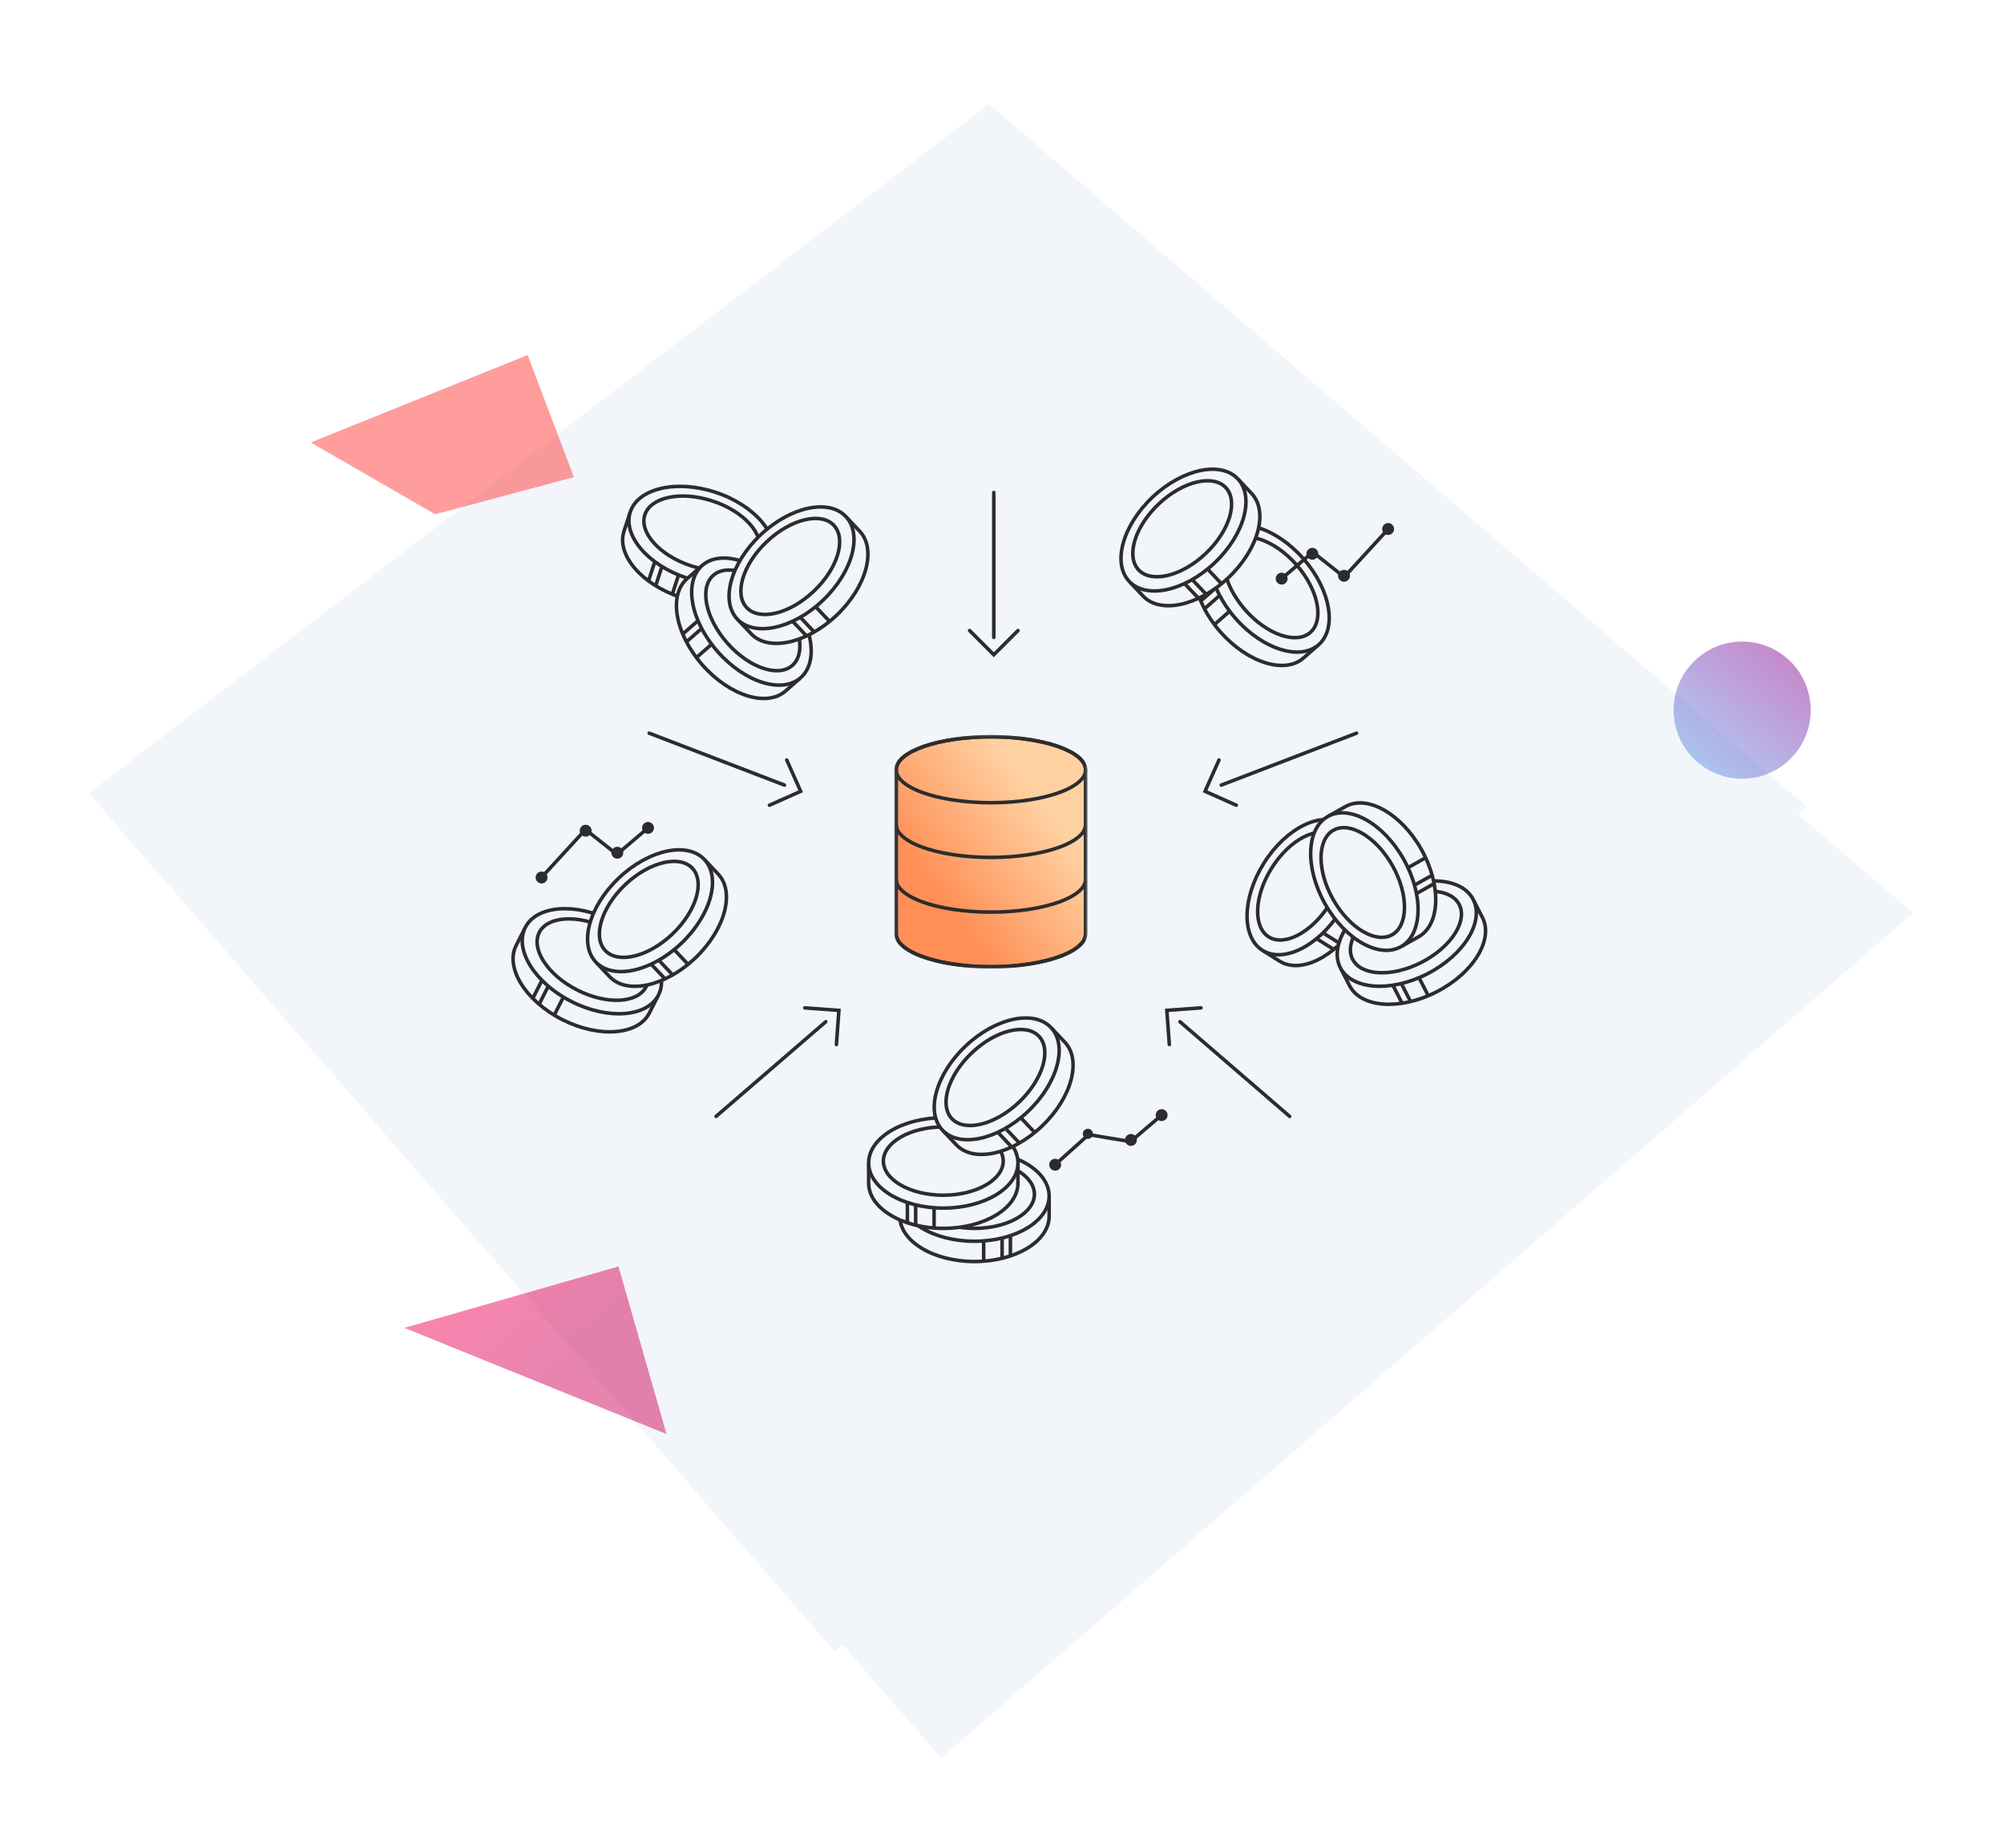 <svg width="565" height="521" viewBox="0 0 565 521" fill="none" xmlns="http://www.w3.org/2000/svg">
<g filter="url(#filter0_d_581_1906)">
<path d="M524.364 242.368L250.348 480.566L40 238.588L293.814 44.343L524.364 242.368Z" fill="#F2F5F9"/>
</g>
<g filter="url(#filter1_d_581_1906)">
<path d="M524.364 242.368L250.348 480.566L40 238.588L293.814 44.343L524.364 242.368Z" fill="#F2F5F9"/>
</g>
<path opacity="0.46" d="M479.02 215.203C487.316 221.92 499.486 220.641 506.203 212.346C512.92 204.05 511.641 191.88 503.346 185.163C495.051 178.446 482.881 179.725 476.163 188.02C469.446 196.315 470.725 208.485 479.02 215.203Z" fill="url(#paint0_linear_581_1906)"/>
<path opacity="0.48" d="M114 374.31L174.367 357L187.913 404.239L114 374.31Z" fill="url(#paint1_linear_581_1906)"/>
<path opacity="0.46" d="M87.612 124.725L148.754 100.078L161.81 134.494L122.688 144.976L87.612 124.725Z" fill="url(#paint2_linear_581_1906)"/>
<path d="M177.459 145.047L175.922 149.754C174.861 153.003 176.021 156.721 178.921 160.136C181.816 163.543 186.393 166.578 191.976 168.401C197.56 170.225 203.046 170.477 207.394 169.435C211.75 168.39 214.88 166.073 215.941 162.824L217.479 158.117L177.459 145.047Z" fill="#F2F5F9" stroke="#2C2C2C"/>
<path d="M201.663 138.748C196.079 136.924 190.593 136.673 186.246 137.715C181.889 138.76 178.758 141.076 177.697 144.325C176.636 147.573 177.796 151.292 180.697 154.706C183.591 158.113 188.168 161.148 193.751 162.971C199.335 164.795 204.821 165.047 209.169 164.005C213.525 162.96 216.656 160.643 217.717 157.395C218.778 154.146 217.618 150.429 214.718 147.014C211.824 143.607 207.246 140.571 201.663 138.748Z" fill="#F2F5F9" stroke="#2C2C2C"/>
<path d="M200.856 141.216C196.358 139.748 191.963 139.487 188.503 140.23C185.028 140.976 182.596 142.703 181.807 145.121C181.017 147.54 181.961 150.368 184.325 153.021C186.68 155.663 190.381 158.048 194.879 159.517C199.376 160.986 203.772 161.245 207.232 160.502C210.707 159.757 213.138 158.03 213.928 155.612C214.718 153.194 213.774 150.364 211.41 147.711C209.055 145.069 205.353 142.685 200.856 141.216Z" fill="#F2F5F9" stroke="#2C2C2C"/>
<path d="M191.208 162.394L189.515 167.577M186.513 160.042L184.821 165.225M184.534 158.576L182.761 164.006" stroke="#2C2C2C"/>
<path d="M356.568 268.296L360.759 270.933C363.652 272.753 367.541 272.533 371.559 270.552C375.568 268.574 379.626 264.873 382.753 259.902C385.881 254.93 387.462 249.67 387.509 245.2C387.557 240.72 386.071 237.12 383.179 235.3L378.987 232.663L356.568 268.296Z" fill="#F2F5F9" stroke="#2C2C2C"/>
<path d="M356.35 243.289C353.222 248.261 351.642 253.521 351.595 257.991C351.548 262.471 353.032 266.071 355.924 267.891C358.817 269.711 362.706 269.491 366.724 267.51C370.733 265.532 374.791 261.831 377.918 256.86C381.046 251.888 382.627 246.628 382.674 242.158C382.722 237.678 381.236 234.078 378.344 232.258C375.451 230.438 371.563 230.658 367.545 232.639C363.536 234.617 359.478 238.318 356.35 243.289Z" fill="#F2F5F9" stroke="#2C2C2C"/>
<path d="M358.546 244.672C356.027 248.677 354.704 252.876 354.582 256.413C354.46 259.965 355.543 262.744 357.696 264.099C359.85 265.453 362.823 265.227 365.972 263.579C369.108 261.938 372.322 258.929 374.841 254.924C377.361 250.92 378.683 246.72 378.804 243.183C378.927 239.631 377.844 236.852 375.691 235.498C373.538 234.143 370.564 234.369 367.415 236.017C364.279 237.658 361.066 240.668 358.546 244.672Z" fill="#F2F5F9" stroke="#2C2C2C"/>
<path d="M376.74 259.186L381.355 262.089M373.316 263.166L377.931 266.069M371.412 264.729L376.247 267.771" stroke="#2C2C2C"/>
<path d="M235.812 294.437L236.52 284.815L226.899 284.107" stroke="#2C2C2C" stroke-linecap="round"/>
<path d="M232.815 288.012L201.889 314.698" stroke="#2C2C2C" stroke-linecap="round"/>
<path d="M329.678 294.437L328.97 284.815L338.591 284.107" stroke="#2C2C2C" stroke-linecap="round"/>
<path d="M332.675 288.013L363.602 314.699" stroke="#2C2C2C" stroke-linecap="round"/>
<path d="M287.008 177.744L280.186 184.565L273.365 177.744" stroke="#2C2C2C" stroke-linecap="round"/>
<path d="M280.188 179.671L280.188 138.823" stroke="#2C2C2C" stroke-linecap="round"/>
<path d="M287.008 313.499L280.186 306.677L273.364 313.499" stroke="#2C2C2C" stroke-linecap="round"/>
<path d="M280.188 311.571L280.188 352.419" stroke="#2C2C2C" stroke-linecap="round"/>
<path d="M216.928 226.985L225.74 223.059L221.815 214.247" stroke="#2C2C2C" stroke-linecap="round"/>
<path d="M221.169 221.306L183.031 206.675" stroke="#2C2C2C" stroke-linecap="round"/>
<path d="M348.561 226.985L339.748 223.059L343.674 214.246" stroke="#2C2C2C" stroke-linecap="round"/>
<path d="M344.317 221.306L382.455 206.675" stroke="#2C2C2C" stroke-linecap="round"/>
<mask id="mask0_581_1906" style="mask-type:luminance" maskUnits="userSpaceOnUse" x="252" y="207" width="55" height="66">
<path d="M306.439 207.278H252.299V272.935H306.439V207.278Z" fill="white"/>
</mask>
<g mask="url(#mask0_581_1906)">
<path d="M306.069 216.977V263.236C306.031 264.267 305.607 265.245 304.883 265.979C303.69 267.334 301.612 268.559 298.901 269.574C294.03 271.392 287.082 272.528 279.368 272.528C271.654 272.528 264.706 271.392 259.836 269.574C257.124 268.559 255.047 267.334 253.853 265.979C253.128 265.245 252.705 264.267 252.666 263.236V216.977C252.666 211.839 264.617 207.684 279.367 207.684C294.118 207.684 306.069 211.848 306.069 216.977Z" fill="url(#paint3_linear_581_1906)" stroke="#212121" stroke-miterlimit="10"/>
<path d="M252.666 216.977V216.774" stroke="#212121" stroke-miterlimit="10"/>
<path d="M306.07 216.977V216.774" stroke="#212121" stroke-miterlimit="10"/>
</g>
<mask id="mask1_581_1906" style="mask-type:luminance" maskUnits="userSpaceOnUse" x="252" y="207" width="55" height="66">
<path d="M306.436 207.278H252.299V272.941H306.436V207.278Z" fill="white"/>
</mask>
<g mask="url(#mask1_581_1906)">
<path d="M306.066 232.4C306.028 233.431 305.606 234.41 304.884 235.146C303.684 236.502 301.611 237.723 298.899 238.739C294.03 240.559 287.078 241.696 279.366 241.696C271.654 241.696 264.704 240.559 259.833 238.738C257.122 237.723 255.05 236.502 253.849 235.146C253.127 234.41 252.705 233.43 252.666 232.4" stroke="#2C2C2C" stroke-miterlimit="10"/>
<path d="M306.066 216.979C306.028 218.01 305.606 218.989 304.884 219.726C303.685 221.082 301.612 222.302 298.9 223.318C294.03 225.138 287.079 226.275 279.367 226.275C271.655 226.275 264.704 225.139 259.834 223.318C257.122 222.303 255.051 221.082 253.85 219.726C253.127 218.989 252.705 218.01 252.666 216.979C252.666 211.846 264.618 207.684 279.366 207.684C294.114 207.684 306.066 211.847 306.066 216.979Z" stroke="#2C2C2C" stroke-miterlimit="10"/>
<path d="M306.066 263.24C306.028 264.27 305.606 265.25 304.884 265.986C303.684 267.342 301.611 268.563 298.899 269.578C294.03 271.398 287.078 272.535 279.366 272.535C271.654 272.535 264.704 271.399 259.833 269.578C257.122 268.563 255.05 267.342 253.849 265.986C253.127 265.249 252.705 264.27 252.666 263.24" stroke="#2C2C2C" stroke-miterlimit="10"/>
<path d="M306.066 247.819C306.028 248.85 305.606 249.829 304.884 250.566C303.684 251.922 301.611 253.142 298.899 254.158C294.03 255.978 287.078 257.115 279.366 257.115C271.654 257.115 264.704 255.979 259.833 254.157C257.122 253.143 255.05 251.922 253.849 250.565C253.127 249.829 252.705 248.85 252.666 247.819" stroke="#2C2C2C" stroke-miterlimit="10"/>
<path d="M252.666 216.777V263.24" stroke="#2C2C2C" stroke-miterlimit="10"/>
<path d="M306.066 216.777V263.24" stroke="#2C2C2C" stroke-miterlimit="10"/>
</g>
<path d="M295.791 337.917V342.87C295.791 346.287 293.534 349.462 289.717 351.807C285.908 354.147 280.615 355.611 274.741 355.611C268.868 355.611 263.574 354.148 259.765 351.807C255.948 349.462 253.691 346.287 253.691 342.87V337.917H295.791Z" fill="#F2F5F9" stroke="#2C2C2C"/>
<path d="M274.741 324.417C280.615 324.417 285.908 325.881 289.717 328.221C293.534 330.567 295.791 333.74 295.791 337.158C295.791 340.575 293.534 343.75 289.717 346.095C285.908 348.435 280.615 349.899 274.741 349.899C268.868 349.899 263.574 348.436 259.765 346.095C255.948 343.75 253.691 340.575 253.691 337.158C253.691 333.74 255.948 330.567 259.765 328.221C263.574 325.881 268.868 324.417 274.741 324.417Z" fill="#F2F5F9" stroke="#2C2C2C"/>
<path d="M274.743 327.013C279.474 327.013 283.733 328.13 286.792 329.91C289.863 331.698 291.639 334.095 291.639 336.639C291.639 339.183 289.863 341.578 286.792 343.366C283.733 345.147 279.474 346.265 274.743 346.265C270.012 346.265 265.753 345.147 262.694 343.366C259.623 341.578 257.848 339.183 257.848 336.639C257.848 334.095 259.623 331.698 262.694 329.91C265.753 328.13 270.012 327.013 274.743 327.013Z" fill="#F2F5F9" stroke="#2C2C2C"/>
<path d="M277.338 350.139V355.592M282.531 349.36V354.813M284.867 348.582V354.294" stroke="#2C2C2C"/>
<path d="M244.9 328.571V333.523C244.9 336.941 247.157 340.115 250.975 342.461C254.783 344.801 260.077 346.265 265.95 346.265C271.824 346.265 277.118 344.801 280.927 342.461C284.744 340.115 287 336.941 287 333.523V328.571H244.9Z" fill="#F2F5F9" stroke="#2C2C2C"/>
<path d="M265.95 315.07C260.077 315.07 254.784 316.535 250.975 318.875C247.158 321.22 244.9 324.394 244.9 327.812C244.9 331.229 247.157 334.404 250.975 336.749C254.783 339.089 260.077 340.553 265.95 340.553C271.824 340.553 277.118 339.089 280.927 336.749C284.744 334.404 287 331.229 287 327.812C287 324.394 284.744 321.22 280.927 318.875C277.118 316.535 271.824 315.07 265.95 315.07Z" fill="#F2F5F9" stroke="#2C2C2C"/>
<path d="M265.95 317.667C261.219 317.667 256.96 318.784 253.901 320.564C250.83 322.352 249.055 324.749 249.055 327.292C249.055 329.836 250.83 332.232 253.901 334.02C256.96 335.801 261.219 336.918 265.95 336.918C270.681 336.918 274.94 335.801 277.999 334.02C281.07 332.232 282.846 329.836 282.846 327.292C282.846 324.749 281.07 322.352 277.999 320.564C274.94 318.783 270.681 317.667 265.95 317.667Z" fill="#F2F5F9" stroke="#2C2C2C"/>
<path d="M263.354 340.793V346.245M258.161 340.014V345.467M255.824 339.235V344.947" stroke="#2C2C2C"/>
<path d="M343.455 150.578L339.731 153.843C337.161 156.096 336.263 159.886 337.015 164.302C337.766 168.709 340.156 173.654 344.027 178.071C347.9 182.487 352.49 185.503 356.761 186.825C361.041 188.149 364.915 187.753 367.485 185.5L371.208 182.235L343.455 150.578Z" fill="#F2F5F9" stroke="#2C2C2C"/>
<path d="M367.484 157.506C363.612 153.09 359.022 150.075 354.751 148.754C350.471 147.43 346.597 147.824 344.027 150.077C341.457 152.331 340.558 156.12 341.311 160.537C342.062 164.944 344.451 169.889 348.323 174.305C352.195 178.722 356.785 181.738 361.056 183.059C365.336 184.383 369.21 183.987 371.78 181.734C374.35 179.481 375.249 175.692 374.496 171.276C373.745 166.869 371.356 161.923 367.484 157.506Z" fill="#F2F5F9" stroke="#2C2C2C"/>
<path d="M365.531 159.218C362.413 155.661 358.765 153.194 355.41 152.068C352.041 150.937 349.068 151.182 347.155 152.859C345.242 154.536 344.611 157.451 345.292 160.939C345.969 164.413 347.936 168.352 351.055 171.909C354.174 175.467 357.822 177.932 361.177 179.059C364.546 180.19 367.518 179.945 369.431 178.268C371.344 176.591 371.976 173.676 371.296 170.188C370.618 166.714 368.65 162.775 365.531 159.218Z" fill="#F2F5F9" stroke="#2C2C2C"/>
<path d="M346.43 172.512L342.33 176.106M343.593 168.094L339.493 171.688M342.638 165.823L338.343 169.589" stroke="#2C2C2C"/>
<path d="M147.752 262.121L145.514 266.538C143.969 269.587 144.548 273.439 146.893 277.256C149.233 281.065 153.293 284.763 158.532 287.418C163.772 290.073 169.156 291.16 173.611 290.794C178.076 290.427 181.524 288.615 183.068 285.566L185.307 281.149L147.752 262.121Z" fill="#F2F5F9" stroke="#2C2C2C"/>
<path d="M172.633 259.591C167.394 256.937 162.01 255.851 157.555 256.217C153.09 256.584 149.642 258.394 148.097 261.443C146.552 264.492 147.131 268.343 149.476 272.161C151.816 275.97 155.876 279.668 161.116 282.322C166.355 284.977 171.739 286.065 176.194 285.698C180.659 285.331 184.107 283.52 185.651 280.471C187.196 277.422 186.618 273.572 184.273 269.754C181.933 265.945 177.872 262.246 172.633 259.591Z" fill="#F2F5F9" stroke="#2C2C2C"/>
<path d="M171.458 261.907C167.238 259.769 162.934 258.841 159.4 259.046C155.853 259.253 153.186 260.588 152.036 262.858C150.886 265.127 151.387 268.067 153.319 271.05C155.242 274.02 158.536 276.942 162.756 279.081C166.977 281.219 171.281 282.147 174.814 281.941C178.362 281.734 181.029 280.4 182.178 278.13C183.328 275.861 182.828 272.921 180.896 269.938C178.972 266.967 175.678 264.046 171.458 261.907Z" fill="#F2F5F9" stroke="#2C2C2C"/>
<path d="M158.69 281.364L156.226 286.228M154.41 278.322L151.946 283.186M152.678 276.572L150.096 281.667" stroke="#2C2C2C"/>
<path d="M318.888 164.441L322.29 168.039C324.638 170.523 328.459 171.279 332.844 170.36C337.22 169.444 342.072 166.871 346.339 162.835C350.607 158.8 353.448 154.099 354.608 149.782C355.77 145.455 355.229 141.599 352.881 139.115L349.478 135.517L318.888 164.441Z" fill="#F2F5F9" stroke="#2C2C2C"/>
<path d="M324.91 140.169C320.642 144.204 317.802 148.905 316.642 153.222C315.48 157.549 316.02 161.406 318.368 163.889C320.716 166.372 324.537 167.128 328.922 166.21C333.298 165.294 338.15 162.72 342.417 158.685C346.685 154.649 349.526 149.949 350.686 145.632C351.848 141.305 351.307 137.448 348.959 134.965C346.611 132.482 342.791 131.726 338.406 132.644C334.03 133.56 329.178 136.134 324.91 140.169Z" fill="#F2F5F9" stroke="#2C2C2C"/>
<path d="M326.692 142.056C323.254 145.306 320.927 149.044 319.928 152.439C318.924 155.848 319.281 158.809 321.029 160.658C322.777 162.506 325.713 163.027 329.173 162.216C332.619 161.408 336.481 159.295 339.919 156.044C343.357 152.794 345.683 149.056 346.682 145.66C347.686 142.251 347.33 139.29 345.582 137.442C343.834 135.593 340.898 135.072 337.438 135.883C333.992 136.691 330.13 138.805 326.692 142.056Z" fill="#F2F5F9" stroke="#2C2C2C"/>
<path d="M340.695 160.644L344.441 164.605M336.387 163.645L340.133 167.607M334.154 164.685L338.078 168.835" stroke="#2C2C2C"/>
<path d="M168.495 271.733L171.898 275.331C174.246 277.814 178.067 278.57 182.452 277.652C186.827 276.735 191.679 274.162 195.947 270.127C200.215 266.091 203.056 261.391 204.216 257.073C205.378 252.747 204.836 248.89 202.488 246.407L199.086 242.808L168.495 271.733Z" fill="#F2F5F9" stroke="#2C2C2C"/>
<path d="M174.515 247.46C170.247 251.496 167.407 256.196 166.248 260.514C165.086 264.841 165.626 268.697 167.974 271.181C170.322 273.664 174.143 274.42 178.528 273.501C182.903 272.585 187.755 270.012 192.023 265.976C196.291 261.941 199.132 257.241 200.292 252.923C201.454 248.596 200.912 244.74 198.564 242.256C196.216 239.773 192.396 239.017 188.011 239.935C183.636 240.852 178.783 243.425 174.515 247.46Z" fill="#F2F5F9" stroke="#2C2C2C"/>
<path d="M176.299 249.347C172.862 252.597 170.535 256.335 169.535 259.73C168.532 263.14 168.888 266.101 170.636 267.949C172.384 269.798 175.32 270.319 178.78 269.508C182.226 268.7 186.089 266.586 189.526 263.336C192.964 260.085 195.29 256.347 196.29 252.952C197.293 249.543 196.937 246.582 195.189 244.733C193.442 242.885 190.505 242.363 187.045 243.174C183.599 243.982 179.737 246.097 176.299 249.347Z" fill="#F2F5F9" stroke="#2C2C2C"/>
<path d="M190.303 267.935L194.049 271.897M185.994 270.937L189.74 274.899M183.761 271.976L187.686 276.127" stroke="#2C2C2C"/>
<path d="M197.408 159.891L193.685 163.156C191.115 165.409 190.216 169.198 190.968 173.615C191.72 178.022 194.109 182.967 197.981 187.383C201.853 191.8 206.443 194.816 210.714 196.137C214.994 197.461 218.868 197.065 221.438 194.812L225.162 191.547L197.408 159.891Z" fill="#F2F5F9" stroke="#2C2C2C"/>
<path d="M221.437 166.819C217.565 162.402 212.975 159.387 208.704 158.066C204.424 156.742 200.55 157.137 197.98 159.39C195.41 161.643 194.511 165.433 195.264 169.849C196.015 174.256 198.404 179.201 202.276 183.618C206.148 188.034 210.738 191.05 215.009 192.372C219.289 193.696 223.163 193.299 225.733 191.046C228.303 188.793 229.202 185.005 228.449 180.588C227.698 176.181 225.309 171.235 221.437 166.819Z" fill="#F2F5F9" stroke="#2C2C2C"/>
<path d="M219.485 168.53C216.366 164.973 212.718 162.507 209.363 161.381C205.994 160.25 203.021 160.495 201.108 162.172C199.196 163.849 198.564 166.763 199.245 170.251C199.922 173.725 201.889 177.664 205.008 181.222C208.127 184.78 211.775 187.245 215.131 188.371C218.5 189.502 221.471 189.258 223.384 187.581C225.297 185.904 225.929 182.989 225.249 179.501C224.571 176.027 222.603 172.088 219.485 168.53Z" fill="#F2F5F9" stroke="#2C2C2C"/>
<path d="M200.383 181.824L196.283 185.419M197.546 177.406L193.446 181.001M196.591 175.136L192.296 178.901" stroke="#2C2C2C"/>
<path d="M208.386 175.07L211.788 178.668C214.137 181.152 217.957 181.908 222.342 180.989C226.718 180.073 231.57 177.499 235.837 173.464C240.105 169.429 242.947 164.728 244.106 160.411C245.268 156.084 244.727 152.227 242.379 149.744L238.976 146.146L208.386 175.07Z" fill="#F2F5F9" stroke="#2C2C2C"/>
<path d="M214.408 150.798C210.14 154.833 207.3 159.534 206.14 163.851C204.978 168.178 205.518 172.035 207.866 174.518C210.215 177.001 214.035 177.757 218.42 176.839C222.796 175.922 227.648 173.349 231.915 169.314C236.183 165.278 239.025 160.578 240.184 156.26C241.346 151.934 240.805 148.077 238.457 145.594C236.109 143.11 232.289 142.355 227.904 143.273C223.528 144.189 218.676 146.762 214.408 150.798Z" fill="#F2F5F9" stroke="#2C2C2C"/>
<path d="M216.19 152.684C212.752 155.935 210.425 159.673 209.426 163.068C208.422 166.477 208.779 169.438 210.527 171.287C212.275 173.135 215.211 173.656 218.671 172.845C222.117 172.037 225.979 169.924 229.417 166.673C232.855 163.423 235.181 159.684 236.18 156.289C237.184 152.88 236.828 149.919 235.08 148.071C233.332 146.222 230.396 145.701 226.936 146.512C223.49 147.32 219.628 149.434 216.19 152.684Z" fill="#F2F5F9" stroke="#2C2C2C"/>
<path d="M230.193 171.273L233.939 175.234M225.885 174.274L229.631 178.236M223.652 175.314L227.576 179.464" stroke="#2C2C2C"/>
<path d="M266.23 319.125L269.632 322.723C271.98 325.206 275.801 325.962 280.186 325.044C284.562 324.128 289.413 321.554 293.681 317.519C297.949 313.483 300.79 308.783 301.95 304.466C303.112 300.139 302.571 296.282 300.222 293.799L296.82 290.2L266.23 319.125Z" fill="#F2F5F9" stroke="#2C2C2C"/>
<path d="M272.251 294.853C267.984 298.888 265.144 303.589 263.984 307.906C262.822 312.233 263.362 316.089 265.71 318.573C268.058 321.056 271.879 321.812 276.264 320.894C280.64 319.977 285.491 317.404 289.759 313.368C294.027 309.333 296.868 304.633 298.028 300.315C299.19 295.988 298.649 292.132 296.3 289.648C293.952 287.165 290.132 286.409 285.748 287.328C281.372 288.244 276.519 290.817 272.251 294.853Z" fill="#F2F5F9" stroke="#2C2C2C"/>
<path d="M274.034 296.739C270.596 299.99 268.269 303.727 267.27 307.123C266.266 310.532 266.623 313.493 268.371 315.341C270.118 317.19 273.055 317.711 276.514 316.9C279.96 316.092 283.823 313.978 287.261 310.728C290.698 307.477 293.025 303.739 294.024 300.344C295.028 296.935 294.671 293.974 292.924 292.126C291.176 290.277 288.239 289.755 284.779 290.566C281.333 291.374 277.471 293.489 274.034 296.739Z" fill="#F2F5F9" stroke="#2C2C2C"/>
<path d="M288.037 315.327L291.783 319.289M283.729 318.329L287.475 322.291M281.496 319.368L285.42 323.519" stroke="#2C2C2C"/>
<path d="M378.235 273.449L380.495 277.856C382.055 280.897 385.511 282.691 389.978 283.037C394.435 283.381 399.813 282.267 405.039 279.587C410.266 276.907 414.309 273.189 416.63 269.368C418.956 265.539 419.515 261.685 417.955 258.644L415.695 254.238L378.235 273.449Z" fill="#F2F5F9" stroke="#2C2C2C"/>
<path d="M390.805 251.83C385.579 254.511 381.537 258.229 379.216 262.05C376.89 265.879 376.33 269.732 377.889 272.773C379.449 275.815 382.906 277.609 387.373 277.954C391.83 278.298 397.208 277.185 402.434 274.505C407.66 271.824 411.703 268.106 414.024 264.286C416.35 260.457 416.909 256.603 415.35 253.562C413.79 250.521 410.334 248.726 405.867 248.381C401.41 248.037 396.031 249.15 390.805 251.83Z" fill="#F2F5F9" stroke="#2C2C2C"/>
<path d="M391.99 254.141C387.78 256.3 384.5 259.237 382.591 262.217C380.674 265.21 380.188 268.152 381.349 270.416C382.51 272.679 385.183 274.001 388.732 274.19C392.266 274.379 396.566 273.43 400.775 271.271C404.985 269.112 408.264 266.174 410.174 263.194C412.091 260.201 412.577 257.259 411.416 254.996C410.255 252.732 407.582 251.41 404.033 251.22C400.499 251.032 396.2 251.982 391.99 254.141Z" fill="#F2F5F9" stroke="#2C2C2C"/>
<path d="M400.232 275.903L402.721 280.755M395.256 277.58L397.745 282.431M392.822 277.953L395.428 283.036" stroke="#2C2C2C"/>
<path d="M395.63 266.496L399.948 264.072C402.928 262.399 404.592 258.877 404.768 254.4C404.945 249.933 403.63 244.601 400.755 239.48C397.88 234.358 394.013 230.458 390.107 228.282C386.194 226.101 382.321 225.688 379.341 227.361L375.023 229.785L395.63 266.496Z" fill="#F2F5F9" stroke="#2C2C2C"/>
<path d="M373.555 254.748C376.43 259.87 380.297 263.769 384.203 265.945C388.116 268.125 391.988 268.54 394.969 266.867C397.949 265.194 399.612 261.672 399.789 257.196C399.965 252.729 398.65 247.396 395.776 242.275C392.901 237.153 389.033 233.253 385.128 231.077C381.214 228.897 377.342 228.483 374.362 230.156C371.381 231.829 369.718 235.35 369.542 239.826C369.365 244.293 370.68 249.626 373.555 254.748Z" fill="#F2F5F9" stroke="#2C2C2C"/>
<path d="M375.818 253.477C378.134 257.603 381.193 260.77 384.242 262.566C387.305 264.369 390.264 264.744 392.482 263.498C394.7 262.253 395.921 259.532 395.976 255.979C396.032 252.44 394.922 248.179 392.606 244.054C390.29 239.928 387.231 236.761 384.181 234.966C381.118 233.162 378.16 232.787 375.942 234.032C373.724 235.277 372.503 237.999 372.447 241.552C372.392 245.091 373.502 249.352 375.818 253.477Z" fill="#F2F5F9" stroke="#2C2C2C"/>
<path d="M397.257 244.421L402.011 241.752M399.119 249.33L403.874 246.662M399.584 251.749L404.565 248.953" stroke="#2C2C2C"/>
<path d="M361.18 163.249L370.124 155.635L378.981 162.651L391.415 149.096" stroke="#2C2C2C" stroke-width="1" stroke-linecap="round"/>
<path d="M360.974 164.488C361.737 164.693 362.523 164.24 362.728 163.476C362.932 162.712 362.479 161.927 361.715 161.722C360.951 161.517 360.166 161.97 359.961 162.734C359.756 163.498 360.21 164.284 360.974 164.488Z" fill="#2C2C2C"/>
<path d="M361.041 164.242C361.669 164.41 362.314 164.038 362.482 163.41C362.651 162.782 362.278 162.137 361.65 161.968C361.023 161.8 360.377 162.172 360.209 162.8C360.041 163.428 360.413 164.073 361.041 164.242Z" stroke="#2C2C2C" stroke-width="1"/>
<path d="M369.63 157.488C370.394 157.693 371.179 157.24 371.384 156.476C371.589 155.712 371.135 154.927 370.372 154.722C369.608 154.517 368.822 154.97 368.617 155.734C368.413 156.498 368.866 157.284 369.63 157.488Z" fill="#2C2C2C"/>
<path d="M369.695 157.242C370.323 157.411 370.968 157.038 371.137 156.41C371.305 155.783 370.932 155.137 370.305 154.969C369.677 154.801 369.032 155.173 368.863 155.801C368.695 156.429 369.067 157.074 369.695 157.242Z" stroke="#2C2C2C" stroke-width="1"/>
<path d="M378.559 163.695C379.323 163.9 380.109 163.447 380.314 162.683C380.518 161.919 380.065 161.134 379.301 160.929C378.537 160.724 377.752 161.177 377.547 161.941C377.342 162.705 377.796 163.491 378.559 163.695Z" fill="#2C2C2C"/>
<path d="M378.625 163.449C379.253 163.617 379.898 163.245 380.066 162.617C380.235 161.989 379.862 161.344 379.234 161.175C378.607 161.007 377.961 161.38 377.793 162.007C377.625 162.635 377.997 163.28 378.625 163.449Z" stroke="#2C2C2C" stroke-width="1"/>
<path d="M390.991 150.506C391.755 150.71 392.54 150.257 392.745 149.493C392.95 148.729 392.497 147.944 391.733 147.739C390.969 147.534 390.184 147.987 389.979 148.751C389.774 149.515 390.227 150.301 390.991 150.506Z" fill="#2C2C2C"/>
<path d="M391.058 150.259C391.686 150.427 392.332 150.055 392.5 149.427C392.668 148.799 392.296 148.154 391.668 147.985C391.04 147.817 390.395 148.19 390.226 148.817C390.058 149.445 390.431 150.09 391.058 150.259Z" stroke="#2C2C2C" stroke-width="1"/>
<path d="M182.869 233.231L173.925 240.846L165.068 233.83L152.633 247.385" stroke="#2C2C2C" stroke-width="1" stroke-linecap="round"/>
<path d="M183.075 231.992C182.311 231.788 181.526 232.241 181.321 233.005C181.116 233.769 181.57 234.554 182.334 234.759C183.097 234.964 183.883 234.511 184.088 233.747C184.292 232.983 183.839 232.197 183.075 231.992Z" fill="#2C2C2C"/>
<path d="M183.008 232.239C182.38 232.07 181.735 232.443 181.567 233.071C181.398 233.698 181.771 234.344 182.398 234.512C183.026 234.68 183.672 234.308 183.84 233.68C184.008 233.052 183.636 232.407 183.008 232.239Z" stroke="#2C2C2C" stroke-width="1"/>
<path d="M174.419 238.992C173.655 238.788 172.87 239.241 172.665 240.005C172.46 240.769 172.913 241.554 173.677 241.759C174.441 241.964 175.227 241.511 175.431 240.747C175.636 239.983 175.183 239.197 174.419 238.992Z" fill="#2C2C2C"/>
<path d="M174.354 239.239C173.726 239.07 173.081 239.443 172.912 240.071C172.744 240.698 173.116 241.344 173.744 241.512C174.372 241.68 175.017 241.308 175.186 240.68C175.354 240.052 174.981 239.407 174.354 239.239Z" stroke="#2C2C2C" stroke-width="1"/>
<path d="M165.491 232.785C164.727 232.581 163.942 233.034 163.737 233.798C163.532 234.562 163.986 235.347 164.75 235.552C165.514 235.757 166.299 235.304 166.504 234.54C166.709 233.776 166.255 232.99 165.491 232.785Z" fill="#2C2C2C"/>
<path d="M165.426 233.032C164.798 232.864 164.153 233.236 163.985 233.864C163.816 234.492 164.189 235.137 164.816 235.306C165.444 235.474 166.09 235.101 166.258 234.474C166.426 233.846 166.054 233.201 165.426 233.032Z" stroke="#2C2C2C" stroke-width="1"/>
<path d="M153.058 245.975C152.294 245.771 151.508 246.224 151.304 246.988C151.099 247.752 151.552 248.537 152.316 248.742C153.08 248.947 153.865 248.493 154.07 247.73C154.275 246.966 153.822 246.18 153.058 245.975Z" fill="#2C2C2C"/>
<path d="M152.992 246.222C152.365 246.054 151.719 246.426 151.551 247.054C151.383 247.682 151.755 248.327 152.383 248.496C153.011 248.664 153.656 248.291 153.824 247.664C153.993 247.036 153.62 246.39 152.992 246.222Z" stroke="#2C2C2C" stroke-width="1"/>
<path d="M327.677 314.193L318.734 321.807L306.93 319.835L297.442 328.347" stroke="#2C2C2C" stroke-width="1" stroke-linecap="round"/>
<path d="M327.882 312.953C327.118 312.749 326.333 313.202 326.128 313.966C325.923 314.73 326.376 315.515 327.14 315.72C327.904 315.925 328.689 315.472 328.894 314.708C329.099 313.944 328.646 313.158 327.882 312.953Z" fill="#2C2C2C"/>
<path d="M327.815 313.2C327.187 313.031 326.542 313.404 326.373 314.032C326.205 314.659 326.577 315.305 327.205 315.473C327.833 315.641 328.478 315.269 328.647 314.641C328.815 314.013 328.442 313.368 327.815 313.2Z" stroke="#2C2C2C" stroke-width="1"/>
<path d="M319.226 319.953C318.462 319.749 317.676 320.202 317.472 320.966C317.267 321.73 317.72 322.515 318.484 322.72C319.248 322.925 320.033 322.472 320.238 321.708C320.443 320.944 319.99 320.158 319.226 319.953Z" fill="#2C2C2C"/>
<path d="M319.16 320.2C318.533 320.032 317.887 320.404 317.719 321.032C317.551 321.66 317.923 322.305 318.551 322.474C319.179 322.642 319.824 322.269 319.992 321.642C320.161 321.014 319.788 320.368 319.16 320.2Z" stroke="#2C2C2C" stroke-width="1"/>
<path d="M307.079 318.232C306.315 318.027 305.53 318.48 305.325 319.244C305.12 320.008 305.573 320.793 306.337 320.998C307.101 321.203 307.887 320.75 308.092 319.986C308.296 319.222 307.843 318.437 307.079 318.232Z" fill="#2C2C2C"/>
<path d="M297.864 326.937C297.1 326.732 296.315 327.185 296.11 327.949C295.905 328.713 296.359 329.499 297.123 329.703C297.887 329.908 298.672 329.455 298.877 328.691C299.082 327.927 298.628 327.142 297.864 326.937Z" fill="#2C2C2C"/>
<path d="M297.797 327.184C297.169 327.015 296.524 327.388 296.356 328.016C296.187 328.643 296.56 329.289 297.188 329.457C297.815 329.625 298.461 329.253 298.629 328.625C298.797 327.997 298.425 327.352 297.797 327.184Z" stroke="#2C2C2C" stroke-width="1"/>
<defs>
<filter id="filter0_d_581_1906" x="0" y="4.343" width="534.363" height="486.223" filterUnits="userSpaceOnUse" color-interpolation-filters="sRGB">
<feFlood flood-opacity="0" result="BackgroundImageFix"/>
<feColorMatrix in="SourceAlpha" type="matrix" values="0 0 0 0 0 0 0 0 0 0 0 0 0 0 0 0 0 0 127 0" result="hardAlpha"/>
<feOffset dx="-15" dy="-15"/>
<feGaussianBlur stdDeviation="12.5"/>
<feColorMatrix type="matrix" values="0 0 0 0 1 0 0 0 0 1 0 0 0 0 1 0 0 0 1 0"/>
<feBlend mode="normal" in2="BackgroundImageFix" result="effect1_dropShadow_581_1906"/>
<feBlend mode="normal" in="SourceGraphic" in2="effect1_dropShadow_581_1906" result="shape"/>
</filter>
<filter id="filter1_d_581_1906" x="30" y="34.343" width="534.363" height="486.223" filterUnits="userSpaceOnUse" color-interpolation-filters="sRGB">
<feFlood flood-opacity="0" result="BackgroundImageFix"/>
<feColorMatrix in="SourceAlpha" type="matrix" values="0 0 0 0 0 0 0 0 0 0 0 0 0 0 0 0 0 0 127 0" result="hardAlpha"/>
<feOffset dx="15" dy="15"/>
<feGaussianBlur stdDeviation="12.5"/>
<feColorMatrix type="matrix" values="0 0 0 0 0.353 0 0 0 0 0.588 0 0 0 0 1 0 0 0 0.2 0"/>
<feBlend mode="normal" in2="BackgroundImageFix" result="effect1_dropShadow_581_1906"/>
<feBlend mode="normal" in="SourceGraphic" in2="effect1_dropShadow_581_1906" result="shape"/>
</filter>
<linearGradient id="paint0_linear_581_1906" x1="503.346" y1="185.163" x2="479.02" y2="215.203" gradientUnits="userSpaceOnUse">
<stop stop-color="#81008F"/>
<stop offset="1" stop-color="#5386E4"/>
</linearGradient>
<linearGradient id="paint1_linear_581_1906" x1="158.612" y1="325.067" x2="186.289" y2="359.596" gradientUnits="userSpaceOnUse">
<stop stop-color="#FF0054"/>
<stop offset="1" stop-color="#CF0057"/>
</linearGradient>
<linearGradient id="paint2_linear_581_1906" x1="117.551" y1="142.011" x2="117.551" y2="142.011" gradientUnits="userSpaceOnUse">
<stop stop-color="#FF0054"/>
<stop offset="1" stop-color="#FF5400"/>
</linearGradient>
<linearGradient id="paint3_linear_581_1906" x1="279.368" y1="207.684" x2="248.032" y2="231.559" gradientUnits="userSpaceOnUse">
<stop stop-color="#FFD1A1"/>
<stop offset="1" stop-color="#FF8F56"/>
</linearGradient>
</defs>
</svg>
